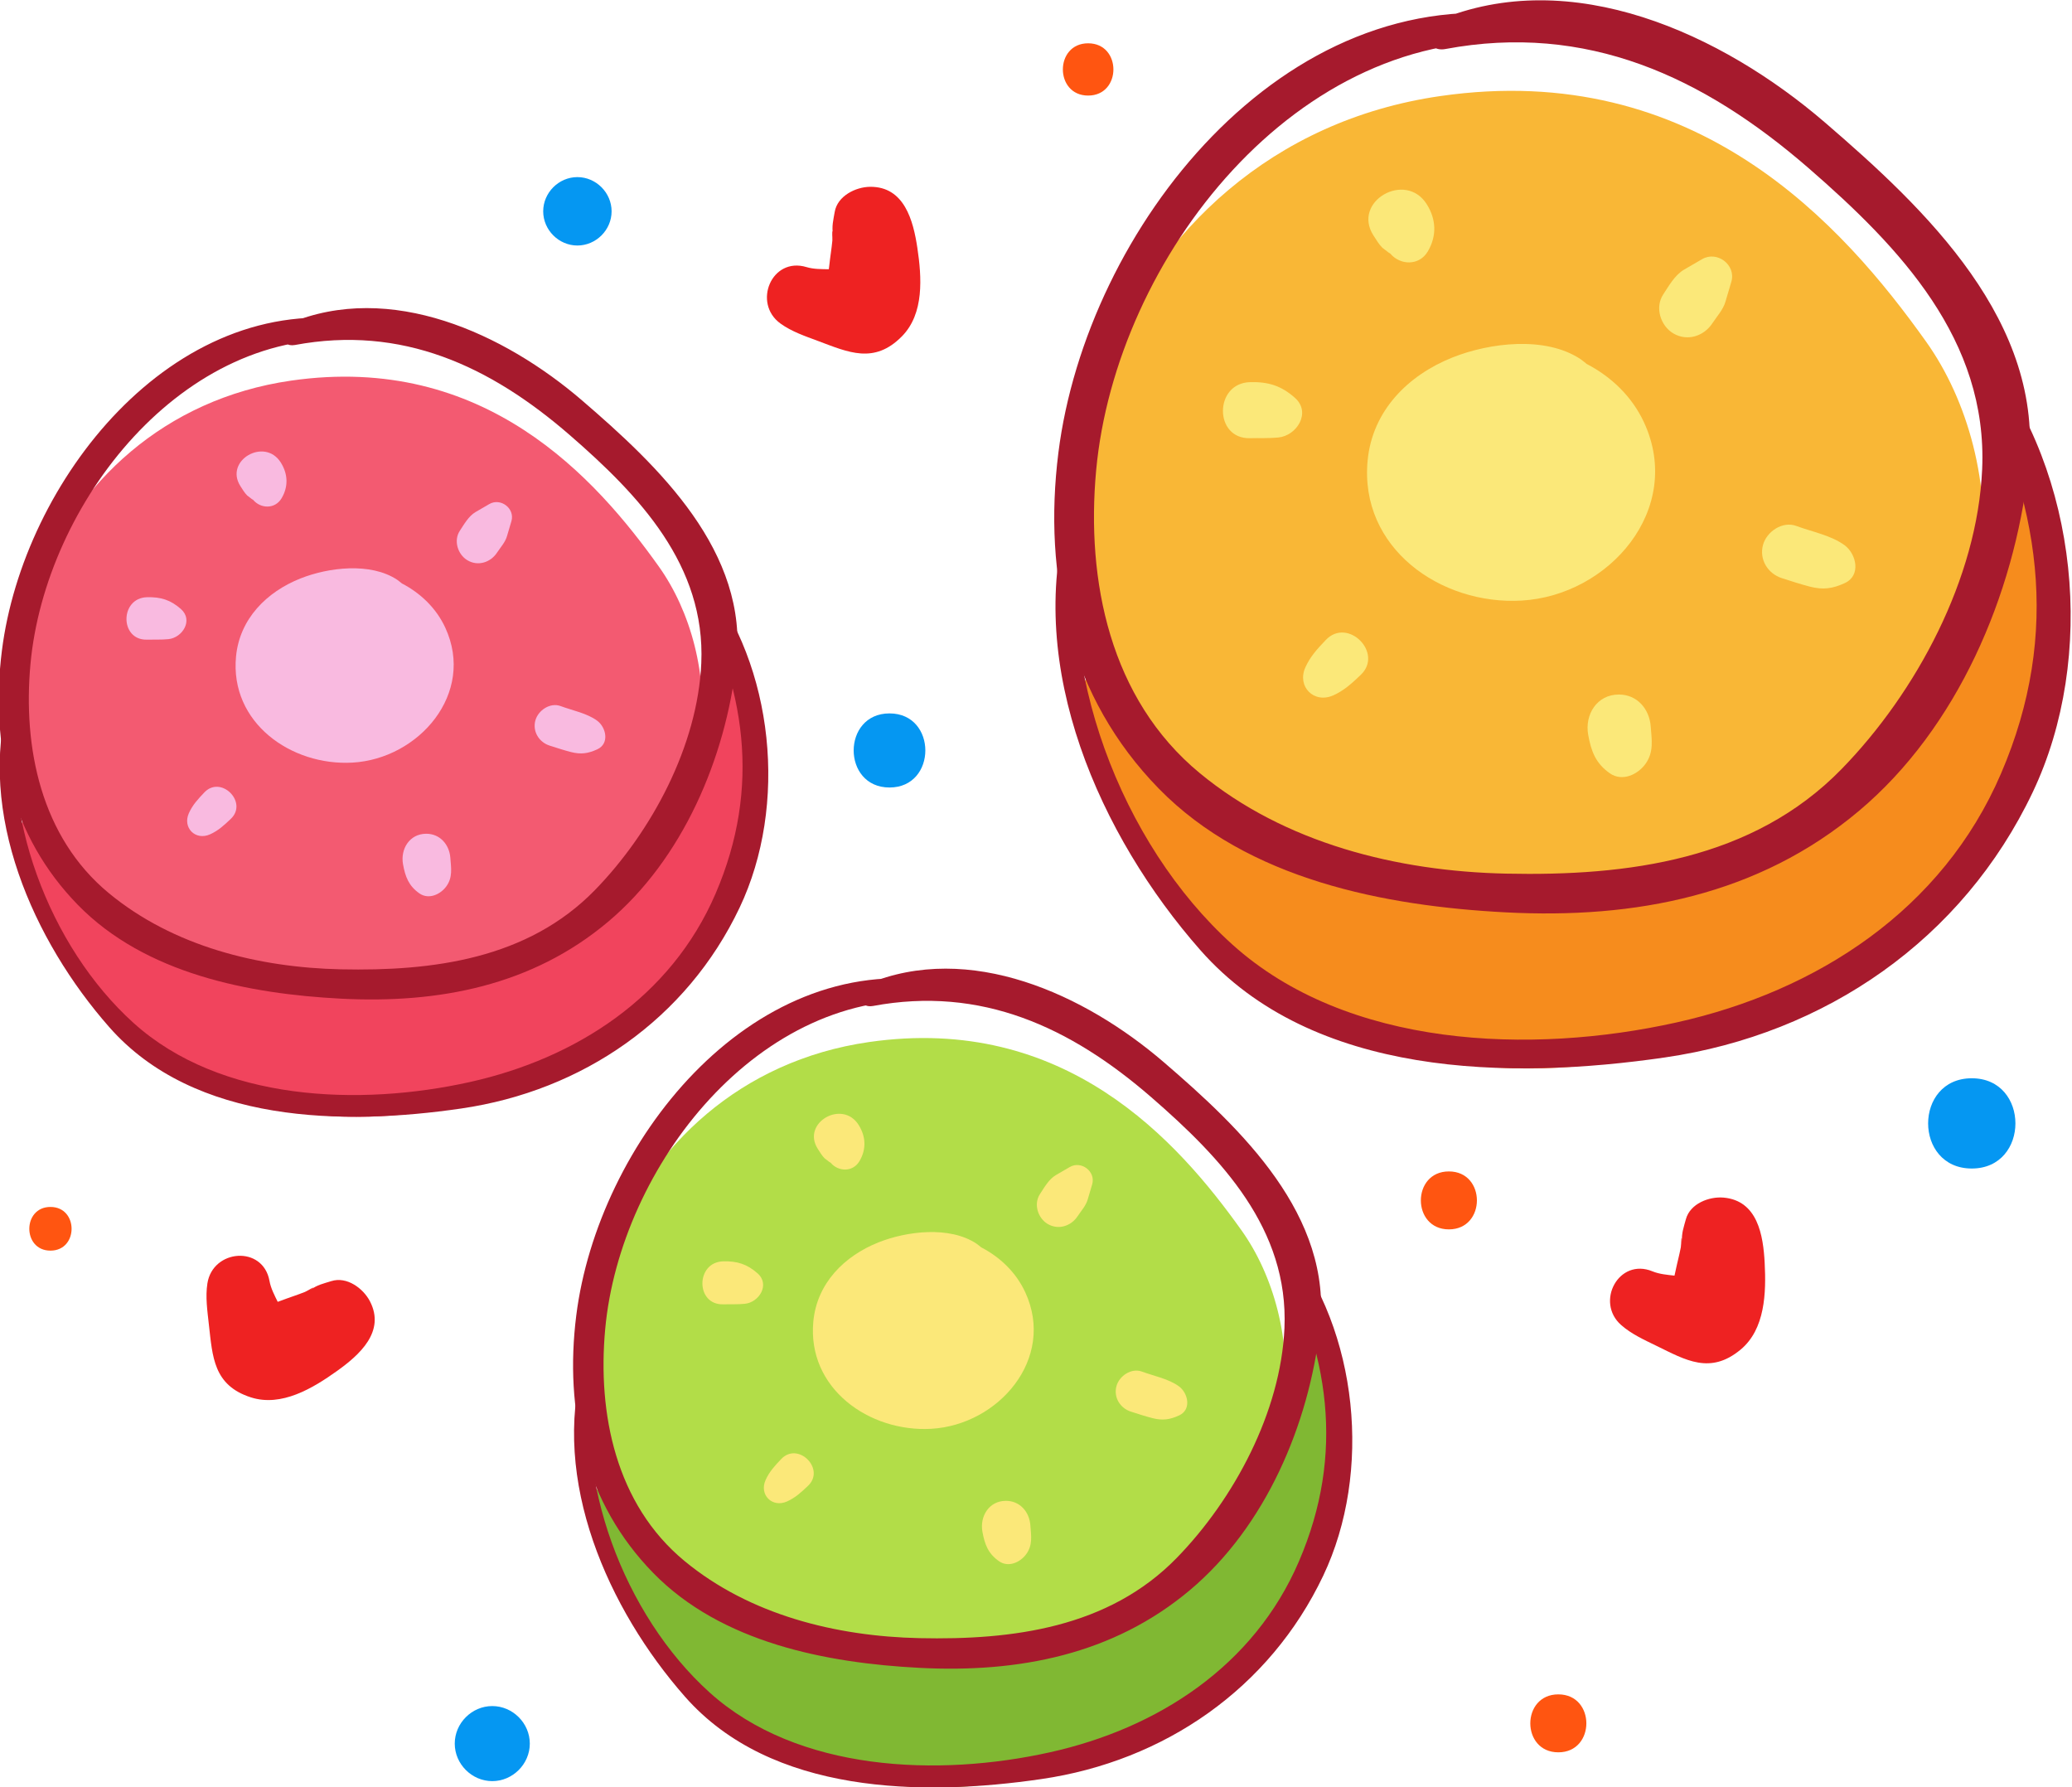 <?xml version="1.0" encoding="UTF-8" standalone="no"?>
<!-- Created with Inkscape (http://www.inkscape.org/) -->

<svg
   xmlns:dc="http://purl.org/dc/elements/1.1/"
   xmlns:cc="http://creativecommons.org/ns#"
   xmlns:rdf="http://www.w3.org/1999/02/22-rdf-syntax-ns#"
   xmlns:svg="http://www.w3.org/2000/svg"
   xmlns="http://www.w3.org/2000/svg"
   xmlns:sodipodi="http://sodipodi.sourceforge.net/DTD/sodipodi-0.dtd"
   xmlns:inkscape="http://www.inkscape.org/namespaces/inkscape"
   width="289.841mm"
   height="250mm"
   viewBox="0 0 289.841 250"
   version="1.1"
   id="svg2475"
   inkscape:version="0.92.4 (5da689c313, 2019-01-14)"
   sodipodi:docname="Caramelos - pestaña proyecto 2.svg">
  <defs
     id="defs2469" />
  <sodipodi:namedview
     id="base"
     pagecolor="#ffffff"
     bordercolor="#666666"
     borderopacity="1.0"
     inkscape:pageopacity="0.0"
     inkscape:pageshadow="2"
     inkscape:zoom="0.35"
     inkscape:cx="-334.35518"
     inkscape:cy="48.889352"
     inkscape:document-units="mm"
     inkscape:current-layer="layer1"
     showgrid="false"
     fit-margin-top="0"
     fit-margin-left="0"
     fit-margin-right="0"
     fit-margin-bottom="0"
     inkscape:window-width="1920"
     inkscape:window-height="1017"
     inkscape:window-x="-8"
     inkscape:window-y="-8"
     inkscape:window-maximized="1" />
  <g
     inkscape:label="Capa 1"
     inkscape:groupmode="layer"
     id="layer1"
     transform="translate(-54.825,88.231)">
    <g
       transform="matrix(2.763,0,0,-2.763,-3482.484,815.364)"
       id="g5984">
      <path
         d="m 1367.502,266.406 c -0.729,0.064 -1.693,-0.303 -1.907,-1.095 -0.111,-0.41 -0.227,-0.707 -0.196,-1.15 -0.037,0.524 -0.033,-0.124 -0.061,-0.272 -0.079,-0.411 -0.19,-0.818 -0.274,-1.228 -0.015,-0.071 -0.031,-0.137 -0.046,-0.206 -0.38,0.044 -0.765,0.074 -1.115,0.218 -1.709,0.704 -2.906,-1.554 -1.587,-2.717 0.525,-0.463 1.173,-0.753 1.797,-1.058 1.474,-0.72 2.715,-1.463 4.251,-0.189 1.251,1.038 1.298,2.89 1.22,4.393 -0.073,1.387 -0.351,3.151 -2.082,3.304"
         style="fill:#ee2222;fill-opacity:1;fill-rule:nonzero;stroke:none;stroke-width:0.1"
         id="path30-9-0"
         inkscape:connector-curvature="0" />
      <path
         d="m 1298.969,261.161 c -0.338,0.649 -1.166,1.265 -1.949,1.018 -0.405,-0.126 -0.718,-0.188 -1.075,-0.453 0.422,0.313 -0.122,-0.039 -0.262,-0.095 -0.389,-0.155 -0.791,-0.28 -1.182,-0.43 -0.068,-0.026 -0.133,-0.048 -0.199,-0.072 -0.168,0.344 -0.349,0.684 -0.416,1.057 -0.327,1.819 -2.874,1.613 -3.144,-0.125 -0.107,-0.692 0,-1.394 0.075,-2.085 0.187,-1.628 0.228,-3.075 2.129,-3.684 1.548,-0.495 3.134,0.462 4.359,1.337 1.13,0.807 2.467,1.992 1.664,3.532"
         style="fill:#ee2222;fill-opacity:1;fill-rule:nonzero;stroke:none;stroke-width:0.1"
         id="path32-0-4"
         inkscape:connector-curvature="0" />
      <path
         d="m 1324.293,317.577 c -0.732,-0.007 -1.656,-0.465 -1.792,-1.274 -0.071,-0.419 -0.158,-0.726 -0.084,-1.164 -0.088,0.518 -0.021,-0.127 -0.034,-0.277 -0.039,-0.417 -0.11,-0.832 -0.154,-1.248 -0.01,-0.073 -0.017,-0.14 -0.026,-0.21 -0.382,0.007 -0.768,-9.8e-4 -1.13,0.109 -1.77,0.534 -2.743,-1.829 -1.317,-2.858 0.568,-0.41 1.241,-0.636 1.892,-0.879 1.536,-0.573 2.844,-1.193 4.249,0.224 1.145,1.155 1.011,3.002 0.788,4.491 -0.207,1.373 -0.655,3.102 -2.392,3.086"
         style="fill:#ee2222;fill-opacity:1;fill-rule:nonzero;stroke:none;stroke-width:0.1"
         id="path34-4-7"
         inkscape:connector-curvature="0" />
      <path
         d="m 1335.935,293.341 c 0,0 4.72,-12.929 24.831,-10.466 20.112,2.462 21.343,20.727 21.343,20.727 0,0 6.156,-11.082 -1.642,-20.522 -7.798,-9.44 -25.652,-13.955 -35.708,-6.157 -10.055,7.798 -11.081,15.597 -8.824,16.418"
         style="fill:#f68c1d;fill-opacity:1;fill-rule:nonzero;stroke:none;stroke-width:0.1"
         id="path36-7-6"
         inkscape:connector-curvature="0" />
      <path
         d="m 1353.161,322.171 c -17.082,-2.462 -23.304,-22.698 -14.889,-32.959 8.415,-10.26 24.922,-9.639 34.632,-3.109 9.71,6.53 9.063,17.723 4.855,23.631 -4.207,5.907 -11.652,14.303 -24.598,12.437"
         style="fill:#f9b736;fill-opacity:1;fill-rule:nonzero;stroke:none;stroke-width:0.1"
         id="path38-2-5"
         inkscape:connector-curvature="0" />
      <path
         d="m 1357.707,326.178 c -12.501,1.987 -22.46,-10.746 -23.881,-22.063 -0.788,-6.281 0.579,-12.396 5.086,-17.006 4.498,-4.602 11.424,-5.946 17.582,-6.264 6.528,-0.338 12.775,0.86 17.862,5.137 4.998,4.202 7.852,10.941 8.58,17.297 0.852,7.431 -5.194,13.164 -10.318,17.569 -5.189,4.46 -12.811,7.998 -19.598,5.142 -0.873,-0.368 -0.569,-1.619 0.396,-1.438 7.154,1.336 13.047,-1.392 18.386,-6.025 4.651,-4.037 9.079,-8.708 8.792,-15.248 -0.242,-5.527 -3.324,-11.284 -7.111,-15.172 -4.5,-4.62 -10.846,-5.432 -16.989,-5.3 -5.508,0.118 -11.208,1.534 -15.518,5.094 -4.539,3.749 -5.752,9.73 -5.239,15.319 0.985,10.721 10.183,22.594 21.795,21.664 0.737,-0.059 0.909,1.178 0.175,1.294 v 0"
         style="fill:#a61a2d;fill-opacity:1;fill-rule:nonzero;stroke:none;stroke-width:0.1"
         id="path40-8-7"
         inkscape:connector-curvature="0" />
      <path
         d="m 1334.303,300.981 c -2.17,-7.729 1.62,-16.265 6.707,-22.043 5.687,-6.461 15.681,-6.581 23.53,-5.436 8.133,1.186 15.075,5.981 18.615,13.429 3.248,6.836 2.326,16.142 -2.395,22.081 -0.35,0.441 -0.989,-0.12 -0.748,-0.576 3.537,-6.7 4.607,-13.428 1.536,-20.566 -2.968,-6.9 -9.306,-11.013 -16.431,-12.598 -7.358,-1.637 -16.668,-1.303 -22.492,3.954 -5.642,5.093 -9.048,14.114 -7.598,21.556 0.091,0.47 -0.592,0.67 -0.724,0.199 v 0"
         style="fill:#a61a2d;fill-opacity:1;fill-rule:nonzero;stroke:none;stroke-width:0.1"
         id="path42-1-1"
         inkscape:connector-curvature="0" />
      <path
         d="m 1363.478,305.644 c -0.607,1.316 -1.661,2.318 -2.906,2.966 -0.105,0.081 -0.2,0.169 -0.313,0.244 -1.784,1.182 -4.605,0.829 -6.471,0.087 -2.264,-0.9 -4.064,-2.701 -4.305,-5.212 -0.427,-4.436 3.693,-7.331 7.783,-7.1 4.436,0.249 8.239,4.622 6.212,9.015"
         style="fill:#fbe879;fill-opacity:1;fill-rule:nonzero;stroke:none;stroke-width:0.1"
         id="path44-2-5"
         inkscape:connector-curvature="0" />
      <path
         d="m 1352.471,316.702 c -1.077,1.697 -3.784,0.13 -2.7,-1.578 0.134,-0.209 0.279,-0.455 0.453,-0.629 0.105,-0.081 0.21,-0.162 0.315,-0.243 0.038,-0.024 0.062,-0.038 0.085,-0.051 0.507,-0.604 1.468,-0.633 1.904,0.104 0.465,0.785 0.429,1.632 -0.057,2.397"
         style="fill:#fbe879;fill-opacity:1;fill-rule:nonzero;stroke:none;stroke-width:0.1"
         id="path46-0-8"
         inkscape:connector-curvature="0" />
      <path
         d="m 1345.798,306.897 c -0.692,0.612 -1.349,0.816 -2.27,0.791 -1.826,-0.049 -1.831,-2.887 0,-2.837 0.491,0.013 0.945,-0.014 1.436,0.035 0.93,0.093 1.68,1.263 0.834,2.011"
         style="fill:#fbe879;fill-opacity:1;fill-rule:nonzero;stroke:none;stroke-width:0.1"
         id="path48-13-1"
         inkscape:connector-curvature="0" />
      <path
         d="m 1347.364,294.635 c -0.417,-0.439 -0.785,-0.83 -1.035,-1.388 -0.436,-0.974 0.441,-1.851 1.415,-1.415 0.558,0.25 0.949,0.618 1.388,1.035 1.172,1.111 -0.657,2.94 -1.768,1.768"
         style="fill:#fbe879;fill-opacity:1;fill-rule:nonzero;stroke:none;stroke-width:0.1"
         id="path50-3-5"
         inkscape:connector-curvature="0" />
      <path
         d="m 1363.814,290.262 c -0.064,0.876 -0.685,1.612 -1.611,1.612 -1.119,0 -1.737,-1.023 -1.554,-2.04 0.149,-0.828 0.375,-1.441 1.091,-1.945 0.63,-0.443 1.418,-0.071 1.81,0.475 0.431,0.6 0.314,1.218 0.264,1.898"
         style="fill:#fbe879;fill-opacity:1;fill-rule:nonzero;stroke:none;stroke-width:0.1"
         id="path52-2-2"
         inkscape:connector-curvature="0" />
      <path
         d="m 1373.638,299.426 c -0.68,0.505 -1.651,0.684 -2.452,0.982 -0.701,0.26 -1.501,-0.285 -1.686,-0.958 -0.204,-0.74 0.246,-1.461 0.957,-1.686 0.475,-0.15 0.946,-0.309 1.428,-0.431 0.666,-0.168 1.137,-0.1 1.753,0.182 0.836,0.383 0.591,1.47 0,1.911"
         style="fill:#fbe879;fill-opacity:1;fill-rule:nonzero;stroke:none;stroke-width:0.1"
         id="path54-1-2"
         inkscape:connector-curvature="0" />
      <path
         d="m 1366.413,313.913 c -0.304,-0.178 -0.611,-0.353 -0.914,-0.531 -0.462,-0.272 -0.766,-0.818 -1.053,-1.255 -0.432,-0.658 -0.135,-1.592 0.517,-1.974 0.705,-0.413 1.544,-0.139 1.974,0.517 0.231,0.351 0.545,0.686 0.663,1.097 0.097,0.335 0.199,0.669 0.297,1.005 0.248,0.856 -0.726,1.585 -1.484,1.141"
         style="fill:#fbe879;fill-opacity:1;fill-rule:nonzero;stroke:none;stroke-width:0.1"
         id="path56-0-8"
         inkscape:connector-curvature="0" />
      <path
         d="m 1281.935,285.937 c 0,0 3.573,-9.788 18.8,-7.924 15.227,1.865 16.159,15.693 16.159,15.693 0,0 4.661,-8.39 -1.243,-15.537 -5.904,-7.148 -19.422,-10.566 -27.035,-4.661 -7.614,5.904 -8.39,11.808 -6.681,12.429"
         style="fill:#f1445d;fill-opacity:1;fill-rule:nonzero;stroke:none;stroke-width:0.1"
         id="path58-8-2"
         inkscape:connector-curvature="0" />
      <path
         d="m 1294.977,307.765 c -12.933,-1.864 -17.644,-17.186 -11.273,-24.954 6.372,-7.769 18.869,-7.298 26.221,-2.354 7.352,4.944 6.861,13.418 3.676,17.891 -3.186,4.473 -8.822,10.829 -18.624,9.417"
         style="fill:#f35a71;fill-opacity:1;fill-rule:nonzero;stroke:none;stroke-width:0.1"
         id="path60-4-4"
         inkscape:connector-curvature="0" />
      <path
         d="m 1298.419,310.8 c -9.465,1.504 -17.005,-8.137 -18.081,-16.705 -0.596,-4.755 0.439,-9.385 3.851,-12.876 3.405,-3.483 8.649,-4.501 13.311,-4.742 4.943,-0.256 9.673,0.651 13.524,3.889 3.784,3.181 5.945,8.284 6.496,13.096 0.646,5.626 -3.932,9.966 -7.812,13.302 -3.928,3.377 -9.699,6.056 -14.838,3.893 -0.661,-0.279 -0.431,-1.225 0.3,-1.089 5.416,1.012 9.878,-1.054 13.92,-4.562 3.522,-3.056 6.874,-6.592 6.657,-11.544 -0.183,-4.185 -2.517,-8.543 -5.384,-11.487 -3.407,-3.497 -8.212,-4.113 -12.863,-4.013 -4.17,0.09 -8.485,1.161 -11.749,3.857 -3.436,2.839 -4.355,7.367 -3.966,11.599 0.746,8.116 7.71,17.106 16.501,16.402 0.558,-0.045 0.688,0.892 0.133,0.98 v 0"
         style="fill:#a61a2d;fill-opacity:1;fill-rule:nonzero;stroke:none;stroke-width:0.1"
         id="path62-8-7"
         inkscape:connector-curvature="0" />
      <path
         d="m 1280.699,291.721 c -1.642,-5.851 1.226,-12.314 5.078,-16.689 4.306,-4.891 11.872,-4.983 17.815,-4.116 6.158,0.898 11.414,4.528 14.094,10.167 2.459,5.177 1.761,12.222 -1.813,16.719 -0.265,0.334 -0.749,-0.091 -0.566,-0.437 2.677,-5.072 3.488,-10.166 1.163,-15.571 -2.248,-5.224 -7.046,-8.338 -12.441,-9.538 -5.571,-1.239 -12.62,-0.986 -17.029,2.994 -4.272,3.856 -6.851,10.686 -5.753,16.32 0.069,0.356 -0.448,0.507 -0.548,0.151 v 0"
         style="fill:#a61a2d;fill-opacity:1;fill-rule:nonzero;stroke:none;stroke-width:0.1"
         id="path64-3-2"
         inkscape:connector-curvature="0" />
      <path
         d="m 1302.788,295.253 c -0.46,0.996 -1.257,1.755 -2.2,2.245 -0.08,0.061 -0.151,0.128 -0.237,0.185 -1.35,0.895 -3.486,0.627 -4.899,0.066 -1.714,-0.682 -3.077,-2.045 -3.26,-3.946 -0.323,-3.359 2.796,-5.551 5.893,-5.376 3.358,0.188 6.238,3.5 4.703,6.826"
         style="fill:#f9bae0;fill-opacity:1;fill-rule:nonzero;stroke:none;stroke-width:0.1"
         id="path66-1-8"
         inkscape:connector-curvature="0" />
      <path
         d="m 1294.454,303.625 c -0.815,1.285 -2.864,0.098 -2.044,-1.195 0.101,-0.159 0.212,-0.345 0.343,-0.476 0.08,-0.062 0.159,-0.123 0.238,-0.184 0.029,-0.018 0.048,-0.029 0.065,-0.039 0.384,-0.457 1.112,-0.479 1.442,0.079 0.352,0.594 0.324,1.235 -0.044,1.815"
         style="fill:#f9bae0;fill-opacity:1;fill-rule:nonzero;stroke:none;stroke-width:0.1"
         id="path68-3-3"
         inkscape:connector-curvature="0" />
      <path
         d="m 1289.402,296.202 c -0.524,0.462 -1.021,0.617 -1.718,0.598 -1.383,-0.037 -1.387,-2.186 0,-2.148 0.371,0.01 0.715,-0.011 1.087,0.026 0.704,0.071 1.272,0.957 0.631,1.524"
         style="fill:#f9bae0;fill-opacity:1;fill-rule:nonzero;stroke:none;stroke-width:0.1"
         id="path70-1-6"
         inkscape:connector-curvature="0" />
      <path
         d="m 1290.588,286.918 c -0.316,-0.333 -0.595,-0.629 -0.784,-1.051 -0.33,-0.738 0.334,-1.402 1.071,-1.072 0.423,0.189 0.719,0.468 1.052,0.784 0.887,0.841 -0.498,2.226 -1.339,1.339"
         style="fill:#f9bae0;fill-opacity:1;fill-rule:nonzero;stroke:none;stroke-width:0.1"
         id="path72-5-3"
         inkscape:connector-curvature="0" />
      <path
         d="m 1303.042,283.606 c -0.048,0.663 -0.518,1.22 -1.219,1.22 -0.848,0 -1.315,-0.774 -1.177,-1.545 0.113,-0.626 0.284,-1.09 0.826,-1.472 0.477,-0.335 1.074,-0.054 1.371,0.36 0.326,0.454 0.237,0.922 0.199,1.437"
         style="fill:#f9bae0;fill-opacity:1;fill-rule:nonzero;stroke:none;stroke-width:0.1"
         id="path74-6-8"
         inkscape:connector-curvature="0" />
      <path
         d="m 1310.48,290.545 c -0.514,0.383 -1.25,0.519 -1.856,0.744 -0.531,0.197 -1.136,-0.216 -1.277,-0.725 -0.154,-0.561 0.186,-1.107 0.725,-1.277 0.36,-0.113 0.716,-0.234 1.081,-0.326 0.505,-0.127 0.861,-0.075 1.327,0.138 0.633,0.29 0.448,1.113 0,1.446"
         style="fill:#f9bae0;fill-opacity:1;fill-rule:nonzero;stroke:none;stroke-width:0.1"
         id="path76-9-6"
         inkscape:connector-curvature="0" />
      <path
         d="m 1305.01,301.514 c -0.23,-0.135 -0.462,-0.267 -0.692,-0.402 -0.35,-0.206 -0.58,-0.619 -0.797,-0.95 -0.327,-0.498 -0.102,-1.206 0.392,-1.495 0.533,-0.313 1.168,-0.105 1.494,0.392 0.175,0.266 0.412,0.519 0.502,0.83 0.073,0.254 0.151,0.507 0.225,0.761 0.188,0.648 -0.55,1.2 -1.124,0.864"
         style="fill:#f9bae0;fill-opacity:1;fill-rule:nonzero;stroke:none;stroke-width:0.1"
         id="path78-9-3"
         inkscape:connector-curvature="0" />
      <path
         d="m 1311.033,252.179 c 0,0 3.619,-9.911 19.037,-8.023 15.418,1.888 16.362,15.89 16.362,15.89 0,0 4.72,-8.496 -1.259,-15.733 -5.978,-7.237 -19.665,-10.698 -27.374,-4.72 -7.709,5.979 -8.496,11.957 -6.766,12.586"
         style="fill:#80b833;fill-opacity:1;fill-rule:nonzero;stroke:none;stroke-width:0.1"
         id="path80-1-7"
         inkscape:connector-curvature="0" />
      <path
         d="m 1324.239,274.281 c -13.095,-1.887 -17.865,-17.401 -11.414,-25.268 6.452,-7.866 19.106,-7.389 26.551,-2.383 7.444,5.006 6.947,13.587 3.722,18.116 -3.226,4.529 -8.933,10.965 -18.859,9.535"
         style="fill:#b2dd48;fill-opacity:1;fill-rule:nonzero;stroke:none;stroke-width:0.1"
         id="path82-9-9"
         inkscape:connector-curvature="0" />
      <path
         d="m 1327.725,277.353 c -9.584,1.523 -17.219,-8.239 -18.308,-16.915 -0.604,-4.815 0.444,-9.503 3.899,-13.037 3.448,-3.528 8.758,-4.558 13.479,-4.802 5.005,-0.259 9.794,0.659 13.693,3.938 3.832,3.221 6.02,8.388 6.579,13.261 0.653,5.696 -3.982,10.091 -7.911,13.468 -3.978,3.419 -9.821,6.132 -15.025,3.942 -0.669,-0.281 -0.436,-1.24 0.304,-1.102 5.485,1.024 10.003,-1.067 14.095,-4.62 3.566,-3.094 6.961,-6.675 6.741,-11.688 -0.186,-4.238 -2.548,-8.651 -5.452,-11.632 -3.449,-3.541 -8.315,-4.165 -13.024,-4.063 -4.223,0.091 -8.592,1.175 -11.897,3.905 -3.48,2.874 -4.41,7.459 -4.016,11.744 0.755,8.219 7.806,17.322 16.708,16.609 0.565,-0.046 0.697,0.903 0.135,0.992 v 0"
         style="fill:#a61a2d;fill-opacity:1;fill-rule:nonzero;stroke:none;stroke-width:0.1"
         id="path84-2-2"
         inkscape:connector-curvature="0" />
      <path
         d="m 1309.783,258.036 c -1.664,-5.925 1.241,-12.469 5.141,-16.899 4.36,-4.953 12.021,-5.046 18.039,-4.168 6.235,0.909 11.557,4.585 14.271,10.295 2.49,5.241 1.783,12.375 -1.836,16.929 -0.268,0.338 -0.758,-0.092 -0.573,-0.442 2.711,-5.136 3.532,-10.294 1.177,-15.767 -2.275,-5.29 -7.134,-8.443 -12.597,-9.658 -5.64,-1.255 -12.778,-0.999 -17.243,3.032 -4.325,3.904 -6.936,10.82 -5.825,16.525 0.07,0.36 -0.453,0.513 -0.554,0.153 v 0"
         style="fill:#a61a2d;fill-opacity:1;fill-rule:nonzero;stroke:none;stroke-width:0.1"
         id="path86-5-5"
         inkscape:connector-curvature="0" />
      <path
         d="m 1332.149,261.613 c -0.466,1.008 -1.273,1.777 -2.228,2.273 -0.081,0.062 -0.153,0.13 -0.24,0.187 -1.367,0.907 -3.53,0.635 -4.961,0.067 -1.735,-0.69 -3.115,-2.07 -3.3,-3.996 -0.327,-3.401 2.831,-5.62 5.966,-5.443 3.401,0.191 6.317,3.544 4.763,6.912"
         style="fill:#fbe879;fill-opacity:1;fill-rule:nonzero;stroke:none;stroke-width:0.1"
         id="path88-6-9"
         inkscape:connector-curvature="0" />
      <path
         d="m 1323.71,270.089 c -0.825,1.301 -2.9,0.099 -2.069,-1.21 0.102,-0.16 0.214,-0.349 0.347,-0.482 0.081,-0.062 0.161,-0.125 0.241,-0.186 0.029,-0.019 0.048,-0.03 0.066,-0.039 0.388,-0.464 1.125,-0.486 1.46,0.079 0.356,0.602 0.328,1.251 -0.045,1.838"
         style="fill:#fbe879;fill-opacity:1;fill-rule:nonzero;stroke:none;stroke-width:0.1"
         id="path90-7-2"
         inkscape:connector-curvature="0" />
      <path
         d="m 1318.595,262.572 c -0.531,0.469 -1.034,0.626 -1.74,0.607 -1.4,-0.038 -1.404,-2.214 0,-2.176 0.376,0.01 0.724,-0.011 1.101,0.027 0.712,0.072 1.288,0.969 0.639,1.542"
         style="fill:#fbe879;fill-opacity:1;fill-rule:nonzero;stroke:none;stroke-width:0.1"
         id="path92-3-3"
         inkscape:connector-curvature="0" />
      <path
         d="m 1319.795,253.172 c -0.32,-0.337 -0.602,-0.637 -0.793,-1.064 -0.335,-0.748 0.338,-1.42 1.085,-1.085 0.427,0.191 0.727,0.473 1.064,0.793 0.898,0.852 -0.504,2.254 -1.356,1.356"
         style="fill:#fbe879;fill-opacity:1;fill-rule:nonzero;stroke:none;stroke-width:0.1"
         id="path94-6-1"
         inkscape:connector-curvature="0" />
      <path
         d="m 1332.407,249.82 c -0.049,0.671 -0.525,1.235 -1.236,1.235 -0.857,0 -1.331,-0.784 -1.191,-1.564 0.114,-0.635 0.287,-1.105 0.837,-1.491 0.483,-0.34 1.087,-0.055 1.387,0.364 0.331,0.46 0.241,0.934 0.203,1.456"
         style="fill:#fbe879;fill-opacity:1;fill-rule:nonzero;stroke:none;stroke-width:0.1"
         id="path96-0-2"
         inkscape:connector-curvature="0" />
      <path
         d="m 1339.938,256.844 c -0.521,0.388 -1.266,0.525 -1.88,0.753 -0.537,0.2 -1.15,-0.218 -1.292,-0.734 -0.156,-0.568 0.188,-1.121 0.734,-1.293 0.364,-0.115 0.724,-0.237 1.094,-0.33 0.511,-0.129 0.872,-0.077 1.344,0.139 0.641,0.294 0.453,1.127 0,1.465"
         style="fill:#fbe879;fill-opacity:1;fill-rule:nonzero;stroke:none;stroke-width:0.1"
         id="path98-4-7"
         inkscape:connector-curvature="0" />
      <path
         d="m 1334.399,267.952 c -0.233,-0.137 -0.468,-0.271 -0.701,-0.407 -0.354,-0.209 -0.587,-0.627 -0.807,-0.963 -0.331,-0.504 -0.103,-1.22 0.397,-1.513 0.54,-0.317 1.183,-0.106 1.513,0.397 0.177,0.269 0.417,0.525 0.508,0.84 0.074,0.257 0.153,0.514 0.228,0.771 0.19,0.656 -0.557,1.215 -1.138,0.875"
         style="fill:#fbe879;fill-opacity:1;fill-rule:nonzero;stroke:none;stroke-width:0.1"
         id="path100-5-7"
         inkscape:connector-curvature="0" />
      <path
         d="m 1309.474,318.068 c -0.944,0 -1.731,-0.788 -1.731,-1.732 0,-0.944 0.787,-1.731 1.731,-1.731 0.944,0 1.732,0.787 1.732,1.731 0,0.944 -0.788,1.732 -1.732,1.732"
         style="fill:#0597f2;fill-opacity:1;fill-rule:nonzero;stroke:none;stroke-width:0.1"
         id="path102-4-9"
         inkscape:connector-curvature="0" />
      <path
         d="m 1325.276,290.918 c -2.419,0 -2.419,-3.751 0,-3.751 2.419,0 2.419,3.751 0,3.751"
         style="fill:#0597f2;fill-opacity:1;fill-rule:nonzero;stroke:none;stroke-width:0.1"
         id="path104-6-5"
         inkscape:connector-curvature="0" />
      <path
         d="m 1335.332,324.842 c -1.706,0 -1.706,-2.646 0,-2.646 1.706,0 1.706,2.646 0,2.646"
         style="fill:#ff5511;fill-opacity:1;fill-rule:nonzero;stroke:none;stroke-width:0.1"
         id="path106-2-7"
         inkscape:connector-curvature="0" />
      <path
         d="m 1282.796,265.933 c -1.427,0 -1.427,-2.212 0,-2.212 1.427,0 1.427,2.212 0,2.212"
         style="fill:#ff5511;fill-opacity:1;fill-rule:nonzero;stroke:none;stroke-width:0.1"
         id="path108-0-4"
         inkscape:connector-curvature="0" />
      <path
         d="m 1305.165,240.665 c -1.036,0 -1.9,-0.864 -1.9,-1.9 0,-1.035 0.864,-1.9 1.9,-1.9 1.035,0 1.9,0.865 1.9,1.9 0,1.036 -0.865,1.9 -1.9,1.9"
         style="fill:#0597f2;fill-opacity:1;fill-rule:nonzero;stroke:none;stroke-width:0.1"
         id="path110-4-6"
         inkscape:connector-curvature="0" />
      <path
         d="m 1353.596,267.731 c -1.892,0 -1.892,-2.934 0,-2.934 1.892,0 1.892,2.934 0,2.934"
         style="fill:#ff5511;fill-opacity:1;fill-rule:nonzero;stroke:none;stroke-width:0.1"
         id="path112-8-9"
         inkscape:connector-curvature="0" />
      <path
         d="m 1380.069,272.447 c -2.947,0 -2.947,-4.569 0,-4.569 2.946,0 2.946,4.569 0,4.569"
         style="fill:#0597f2;fill-opacity:1;fill-rule:nonzero;stroke:none;stroke-width:0.1"
         id="path114-6-0"
         inkscape:connector-curvature="0" />
      <path
         d="m 1359.137,241.257 c -1.892,0 -1.892,-2.934 0,-2.934 1.892,0 1.892,2.934 0,2.934"
         style="fill:#ff5511;fill-opacity:1;fill-rule:nonzero;stroke:none;stroke-width:0.1"
         id="path116-6-0"
         inkscape:connector-curvature="0" />
    </g>
  </g>
</svg>
